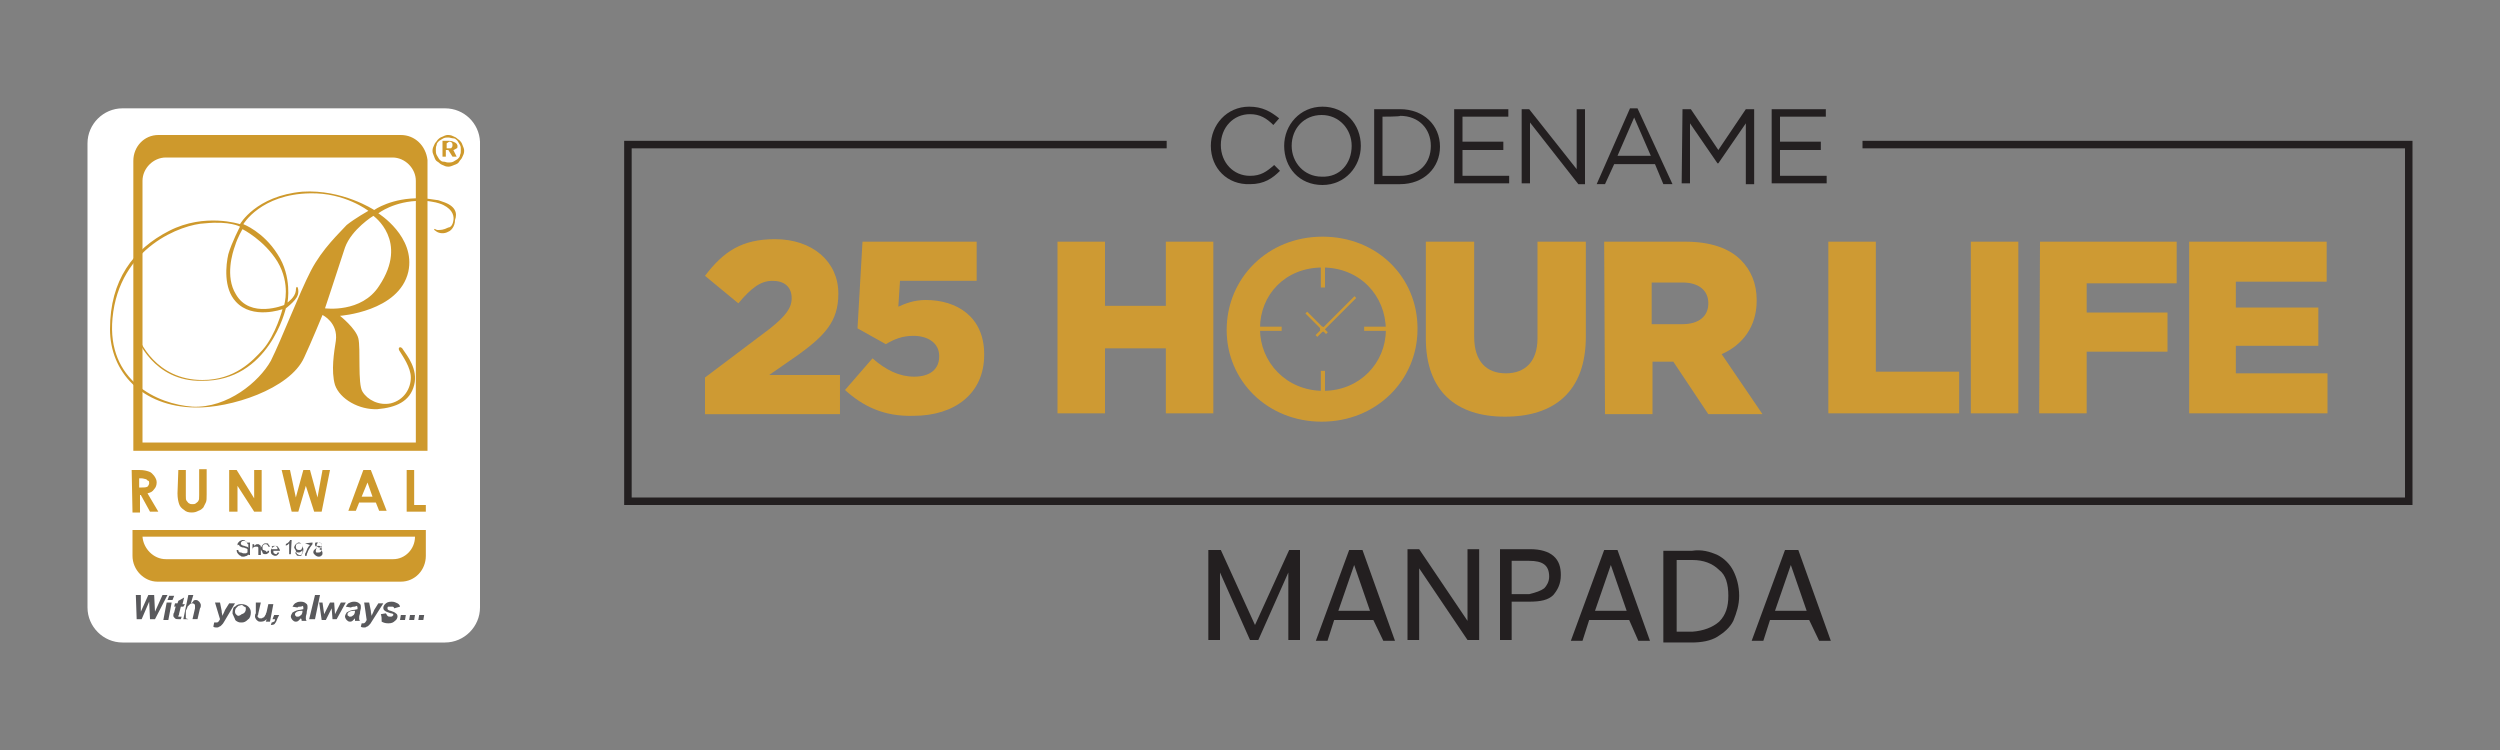 <?xml version="1.0" encoding="utf-8"?>
<!-- Generator: Adobe Illustrator 25.4.1, SVG Export Plug-In . SVG Version: 6.00 Build 0)  -->
<svg version="1.1" id="Layer_1" xmlns="http://www.w3.org/2000/svg" xmlns:xlink="http://www.w3.org/1999/xlink" x="0px" y="0px"
	 viewBox="0 0 300 90" style="enable-background:new 0 0 300 90;" xml:space="preserve">
<rect x="0" y="0" width="300" height="90" fill="#808080" stroke="none"/>
<style type="text/css">
	.st0{fill:#FFFFFF;}
	.st1{fill:#CE992C;}
	.st2{fill:#59595C;}
	.st3{fill:#231F20;}
	.st4{fill:#CE9A33;}
</style>
<g>
	<g>
		<path class="st0" d="M53.4,13H14.7c-2.3,0-4.2,1.9-4.2,4.2v55.7c0,2.3,1.9,4.2,4.2,4.2h38.7c2.3,0,4.2-1.9,4.2-4.2V17
			C57.5,14.8,55.7,13,53.4,13"/>
		<path class="st1" d="M16.8,58.5H17c0.3,0,0.5,0,0.7-0.1c0.1-0.1,0.2-0.3,0.2-0.4c0-0.1,0-0.3-0.1-0.3c-0.1,0-0.2-0.2-0.3-0.2
			s-0.3-0.1-0.5-0.1h-0.3V58.5 M15.8,56.4h0.9c0.6,0,0.9,0.1,1.2,0.2s0.4,0.3,0.6,0.5c0.2,0.3,0.3,0.5,0.3,0.8
			c0,0.3-0.1,0.6-0.3,0.8c-0.2,0.3-0.4,0.4-0.8,0.5l1.3,2.2h-1l-1.1-2h-0.1v2.1h-0.9L15.8,56.4L15.8,56.4z"/>
		<path class="st1" d="M21.4,56.4h0.9v3.1c0,0.3,0,0.5,0.1,0.6s0.2,0.3,0.3,0.3c0.1,0.1,0.3,0.1,0.4,0.1c0.1,0,0.3,0,0.4-0.1
			c0.1-0.1,0.3-0.2,0.3-0.3c0.1-0.1,0.1-0.3,0.1-0.7v-3.1h0.9v3c0,0.5,0,0.8-0.1,1c-0.1,0.2-0.2,0.4-0.3,0.6
			c-0.2,0.2-0.3,0.3-0.6,0.4c-0.2,0.1-0.4,0.2-0.8,0.2c-0.4,0-0.7-0.1-0.9-0.3c-0.3-0.2-0.5-0.4-0.6-0.7c-0.1-0.3-0.2-0.7-0.2-1.3
			L21.4,56.4"/>
		<polygon class="st1" points="27.5,56.4 28.4,56.4 30.5,59.8 30.5,56.4 31.4,56.4 31.4,61.4 30.5,61.4 28.5,58.3 28.5,61.4 
			27.5,61.4 		"/>
		<polygon class="st1" points="33.8,56.4 34.8,56.4 35.5,59.7 36.4,56.4 37.2,56.4 38.1,59.7 38.7,56.4 39.6,56.4 38.6,61.4 
			37.7,61.4 36.7,58.3 35.8,61.4 35,61.4 		"/>
		<path class="st1" d="M44.1,57.9l-0.7,1.7h1.3L44.1,57.9z M43.6,56.4h0.9l1.9,4.9h-0.9l-0.4-1h-2l-0.4,1h-0.9L43.6,56.4z"/>
		<polygon class="st1" points="48.8,56.4 49.7,56.4 49.7,60.6 51.1,60.6 51.1,61.4 48.8,61.4 		"/>
		<path class="st1" d="M47.2,67.1H19.9c-1.5,0-2.7-1.3-2.8-2.7h32.7C49.8,65.9,48.6,67.1,47.2,67.1 M49.9,63.6H17.1l0,0h-1.2v3.1
			c0,1.7,1.4,3.1,3,3.1h29.2c1.7,0,3-1.4,3-3.1v-3.1H49.9L49.9,63.6z M49.9,53.1H17.1V21.7c0-1.5,1.3-2.8,2.8-2.8h27.2
			c1.5,0,2.8,1.3,2.8,2.8V53.1L49.9,53.1z M48.1,16.2H19c-1.7,0-3,1.4-3,3.1v34.8h1.3l0,0H50l0,0h1.3V19.2
			C51.1,17.5,49.8,16.2,48.1,16.2"/>
		<path class="st1" d="M45.5,34.3C43.4,37.6,39,37,39,37s1.2-3.6,2.4-7.3c0.8-2.2,3.4-3.8,3.4-3.8S49.1,28.9,45.5,34.3 M37.3,32.5
			c-1.4,2.7-3.5,8.2-4.8,10.8c-1.4,2.5-5.2,5.7-9.4,5.5c-4.2-0.3-10.3-3.1-9.6-10.6c0.8-8.6,8.4-11.3,11.1-11.4
			c3-0.3,4.2,0.4,4.2,0.4s-1,1.9-1.4,3.3c-0.3,1.3-0.6,4.1,0.9,5.7c2,2.2,5.6,0.9,5.6,0.9s-0.8,3.1-2.4,4.9
			c-1.2,1.3-3.3,3.6-7.2,3.6c-5.6,0-7.6-4.7-7.9-5.6s-0.4-0.6-0.2,0c0.2,0.6,2.2,5.8,8,5.7c8.1,0.1,10.1-8.7,10.1-8.7
			s0.4-0.3,0.8-0.7c0.4-0.4,0.7-0.8,0.7-1.3c0-0.7-0.3-0.8-0.3-0.1c-0.1,0.8-1,1.4-1,1.4s0.6-3.1-1.2-5.8c-1.7-2.7-4.1-3.6-4.1-3.6
			s2.1-3.6,8-3.7c4.2-0.1,7,2.1,7,2.1s-1.6,0.9-2.6,1.7C40.8,27.9,38.7,29.8,37.3,32.5 M29.1,27.5c0,0,2.6,1.3,4.2,3.9
			c1.6,2.7,0.8,5.2,0.8,5.2s-4.1,1.7-5.8-1.3c-1.3-2.1-0.4-5-0.1-5.8C28.5,28.5,29.1,27.5,29.1,27.5 M53.1,24.2
			c-0.3-0.1-0.5-0.2-0.7-0.2l0,0c-0.6-0.1-1.3-0.2-1.9-0.2c-3.5-0.1-5.6,1.4-5.6,1.4s-3.8-2.5-8.6-2.2c-5.6,0.5-7.5,3.9-7.5,3.9
			s-4.2-1.4-8.5,0.8s-7.1,5.9-7.1,11.8c0,5.1,3.8,9.3,10.2,9.4c4.2,0.1,11.4-2.2,13.1-6c0.8-1.7,2.2-5.1,2.2-5.1s1.9,0.9,1.6,3.1
			c-0.2,1.3-0.6,3.6-0.1,5.3c0.6,1.7,2.9,3,5.1,2.9c2.2-0.2,3.9-0.9,4.4-2.9c0.5-1.9-0.9-3.6-1.3-4.2c-0.3-0.6-0.8-0.3-0.4,0.2
			c0.3,0.5,1.3,1.9,1.3,3.1c0,1.3-0.8,2.7-2.4,3.1c-1.4,0.3-2.8-0.4-3.4-1.4c-0.6-0.9-0.2-5.2-0.5-6.4c-0.3-1.2-2.2-2.7-2.2-2.7
			s7.1-0.5,8.2-5.3c0.9-4.2-3.6-7-3.6-7s1.9-1.5,5.1-1.5c0.4,0,0.8,0,1.3,0.1c0.7,0.1,1.2,0.3,1.4,0.4c1.2,0.6,1.3,1.4,1.2,1.9
			c-0.1,0.6-0.4,0.8-0.6,0.8c-0.6,0.3-0.9,0.3-1.3,0.3c-0.2,0-0.3-0.2-0.4-0.1l0,0c0,0.1,0,0.1,0.3,0.3c0.3,0.2,0.9,0.3,1.4,0
			c0.3-0.1,0.8-0.6,0.8-1.4C54.9,25.6,54.7,24.7,53.1,24.2 M51.6,24.2L51.6,24.2L51.6,24.2L51.6,24.2L51.6,24.2z"/>
		<path class="st2" d="M37.9,66c0,0.1,0,0.1,0,0.2c0,0.1,0.1,0.1,0.1,0.1c0.1,0,0.1,0,0.2,0s0.2,0,0.3-0.1c0.1-0.1,0.1-0.2,0.1-0.3
			c0-0.1,0-0.2-0.1-0.3c-0.1-0.1-0.2-0.1-0.3-0.1c-0.1,0-0.2,0-0.3,0.1C38,65.9,37.9,66,37.9,66 M38,65.4c0,0.1,0,0.2,0.1,0.2
			c0.1,0.1,0.1,0.1,0.2,0.1s0.2,0,0.2-0.1c0.1-0.1,0.1-0.1,0.1-0.2s0-0.2-0.1-0.2c-0.1-0.1-0.1-0.1-0.2-0.1s-0.2,0-0.2,0.1
			C38,65.3,38,65.3,38,65.4 M38.1,65.8c-0.1,0-0.2-0.1-0.2-0.2s-0.1-0.1-0.1-0.2c0-0.1,0-0.3,0.1-0.3c0.1,0,0.2,0,0.3,0
			c0.1,0,0.3,0.1,0.3,0.1c0.1,0.1,0.1,0.2,0.1,0.3s0,0.2-0.1,0.2c0,0.1-0.1,0.1-0.2,0.2c0.1,0,0.2,0.1,0.3,0.2
			c0.1,0.1,0.1,0.2,0.1,0.3c0,0.2-0.1,0.3-0.2,0.3c0,0.1-0.2,0.1-0.3,0.1s-0.3-0.1-0.4-0.2c-0.1-0.1-0.2-0.2-0.2-0.3s0-0.2,0.1-0.3
			C37.9,65.8,37.9,65.8,38.1,65.8 M36.6,65.2L36.6,65.2l0.9-0.1v0.2c-0.1,0.1-0.2,0.3-0.3,0.4c-0.1,0.2-0.2,0.3-0.3,0.6
			c-0.1,0.2-0.1,0.3-0.1,0.4h-0.2c0-0.2,0-0.3,0.1-0.4c0.1-0.2,0.1-0.3,0.2-0.5c0.1-0.2,0.2-0.3,0.3-0.4L36.6,65.2L36.6,65.2z
			 M36.3,65.6c0-0.1,0-0.2-0.1-0.3c-0.1-0.1-0.2-0.1-0.3-0.1c-0.1,0-0.2,0-0.3,0.1c-0.1,0.1-0.1,0.2-0.1,0.3s0,0.2,0.1,0.3
			s0.2,0.1,0.3,0.1c0.1,0,0.2,0,0.3-0.1C36.2,65.8,36.3,65.7,36.3,65.6 M35.4,66.3h0.2c0,0.1,0,0.2,0.1,0.2s0.1,0.1,0.2,0.1
			s0.1,0,0.2,0c0.1,0,0.1-0.1,0.1-0.1c0-0.1,0.1-0.1,0.1-0.2c0-0.1,0-0.2,0-0.3l0,0c0,0.1-0.1,0.1-0.2,0.2c-0.1,0.1-0.2,0.1-0.3,0.1
			c-0.2,0-0.3-0.1-0.3-0.2c0-0.1-0.2-0.3-0.2-0.4s0.1-0.3,0.2-0.4c0.1-0.1,0.3-0.2,0.3-0.2c0.1,0,0.2,0,0.3,0.1
			c0.1,0.1,0.2,0.2,0.2,0.3c0,0.1,0.1,0.3,0.1,0.4c0,0.2,0,0.3-0.1,0.5c-0.1,0.1-0.1,0.3-0.2,0.3c0.1,0,0,0-0.2,0
			c-0.1,0-0.3,0-0.3-0.1C35.5,66.4,35.4,66.4,35.4,66.3 M34.9,66.5h-0.2v-1.3c-0.1,0.1-0.1,0.1-0.2,0.2c-0.1,0-0.2,0.1-0.2,0.1v-0.2
			c0.1-0.1,0.2-0.1,0.3-0.2c0.1-0.1,0.2-0.2,0.2-0.3H35L34.9,66.5L34.9,66.5z M32.6,65.9h0.7c0-0.1,0-0.2-0.1-0.3s-0.2-0.1-0.3-0.1
			s-0.2,0-0.3,0.1C32.7,65.8,32.6,65.8,32.6,65.9 M33.3,66.3h0.2c0,0.1-0.1,0.2-0.2,0.3c-0.1,0.1-0.2,0.1-0.3,0.1
			c-0.1,0-0.3-0.1-0.4-0.2c-0.1-0.1-0.1-0.3-0.1-0.4c0-0.2,0.1-0.3,0.2-0.4c0.1-0.1,0.3-0.2,0.4-0.2c0.1,0,0.3,0.1,0.3,0.2
			c0.1,0.1,0.2,0.3,0.2,0.4l0,0h-0.8c0,0.1,0,0.3,0.1,0.3c0.1,0.1,0.2,0.1,0.3,0.1C33.2,66.4,33.3,66.4,33.3,66.3
			C33.2,66.4,33.3,66.3,33.3,66.3 M32.1,66.1h0.2c0,0.2-0.1,0.3-0.2,0.3c0,0.1-0.2,0.1-0.3,0.1c-0.2,0-0.3-0.1-0.3-0.2
			c0-0.1-0.2-0.3-0.2-0.4s0-0.3,0.1-0.3c0-0.1,0.1-0.2,0.2-0.3c0.1-0.1,0.2-0.1,0.3-0.1c0.2,0,0.3,0,0.3,0.1c0,0.1,0.2,0.2,0.2,0.3
			h-0.2c0-0.1-0.1-0.2-0.1-0.2s-0.1-0.1-0.2-0.1c-0.1,0-0.2,0-0.3,0.1c-0.1,0.1-0.1,0.2-0.1,0.3c0,0.1,0,0.3,0.1,0.3
			c0.1,0,0.2,0.1,0.3,0.1C32,66.3,32.1,66.3,32.1,66.1C32.1,66.4,32.1,66.3,32.1,66.1 M30.3,66.5v-1.2h0.2v0.2
			c0.1-0.1,0.3-0.2,0.3-0.2c0.1,0,0.2,0,0.2,0c0.1,0,0.1,0.1,0.2,0.1c0,0,0.1,0.1,0.1,0.2c0,0,0,0.1,0,0.2v0.8H31v-0.7
			c0-0.1,0-0.2,0-0.2l-0.1-0.1c0,0-0.1,0-0.2,0c-0.1,0-0.2,0-0.3,0.1s-0.1,0.2-0.1,0.3L30.3,66.5C30.4,66.5,30.3,66.5,30.3,66.5z
			 M29.8,65.4H30v1.2h-0.2V65.4z M29.8,65.1H30v0.3h-0.2V65.1z M28.4,66h0.2c0,0.1,0,0.2,0.1,0.2c0,0.1,0.1,0.1,0.2,0.1
			c0.1,0,0.2,0.1,0.3,0.1c0.1,0,0.2,0,0.3,0c0.1,0,0.1-0.1,0.2-0.1c0,0,0-0.1,0-0.2s0-0.1,0-0.2c0,0-0.1-0.1-0.2-0.1
			c0,0-0.2-0.1-0.3-0.1c-0.2,0-0.3-0.1-0.3-0.1c-0.1,0-0.2-0.1-0.2-0.2c0-0.1-0.2,0.1-0.2,0c0-0.1,0-0.2,0.1-0.3
			c0.1-0.1,0.1-0.1,0.2-0.2c0.1,0,0.2-0.1,0.3-0.1s0.3,0,0.3,0.1c0.1,0,0.2,0.1,0.2,0.2c0.3,0,0.3,0.1,0.3,0.2h-0.2
			c0-0.1-0.1-0.2-0.1-0.3c-0.2-0.1-0.3-0.1-0.3-0.1s-0.3,0-0.3,0.1c-0.1,0.1-0.1,0.1-0.1,0.2c0,0.1,0,0.1,0.1,0.2
			c0,0,0.2,0.1,0.3,0.1c0.2,0.1,0.3,0.1,0.3,0.1c0.1,0,0.2,0.1,0.2,0.2c0.1,0.2,0.1,0.3,0.1,0.4c0,0.1,0,0.2-0.1,0.3
			c-0.1,0.1-0.1,0.2-0.2,0.2c-0.3,0.1-0.3,0.1-0.4,0.1s-0.3,0-0.3-0.1c-0.1,0-0.2-0.1-0.3-0.2C28.4,66.3,28.4,66.1,28.4,66"/>
		<path class="st2" d="M50.3,73.8h0.6l-0.1,0.6h-0.6L50.3,73.8 M49.2,73.8h0.6l-0.1,0.6h-0.6L49.2,73.8z M48.1,73.8h0.6l-0.1,0.6H48
			L48.1,73.8z M45.7,73.7l0.6-0.1c0.1,0.1,0.1,0.2,0.2,0.3c0.1,0.1,0.2,0.1,0.3,0.1c0.1,0,0.3,0,0.3-0.1c0.1,0,0.1-0.1,0.1-0.2l0,0
			c0,0-0.1-0.1-0.3-0.1c-0.3-0.1-0.6-0.2-0.7-0.3c-0.2-0.1-0.2-0.3-0.2-0.4c0-0.1,0.1-0.3,0.2-0.4c0.2-0.2,0.4-0.3,0.8-0.3
			c0.3,0,0.5,0.1,0.7,0.2c0.2,0.1,0.3,0.3,0.3,0.4L47.3,73c0-0.1-0.1-0.2-0.2-0.2c0,0-0.1,0-0.3,0c-0.2,0-0.2,0-0.2,0
			c-0.1,0-0.1,0.1-0.1,0.2s0,0.1,0.1,0.2c0,0,0.2,0.1,0.3,0.1c0.3,0.1,0.5,0.2,0.6,0.3c0.2,0.1,0.2,0.3,0.2,0.4
			c0,0.1-0.1,0.4-0.3,0.5c-0.2,0.2-0.4,0.3-0.8,0.3s-0.6-0.1-0.8-0.2C45.8,74.2,45.8,74,45.7,73.7 M43.7,72.3h0.6l0.2,1
			c0,0.3,0.1,0.5,0.1,0.6c0.1-0.3,0.2-0.4,0.3-0.7l0.5-0.8h0.6l-1.4,2.2c-0.1,0.2-0.2,0.3-0.3,0.4c-0.1,0.1-0.2,0.2-0.3,0.2
			c-0.1,0.1-0.2,0.1-0.3,0.1c-0.1,0-0.3,0-0.4-0.1l0.1-0.4c0.1,0,0.2,0,0.2,0c0.2,0,0.3-0.2,0.4-0.4L43.7,72.3z M42.6,73.3
			c0,0-0.1,0-0.2,0c-0.3,0-0.5,0.1-0.6,0.2c-0.1,0.1-0.1,0.1-0.1,0.2c0,0.1,0,0.2,0.1,0.2c0.1,0.1,0.1,0.1,0.2,0.1
			c0.1,0,0.2,0,0.3-0.1c0.1-0.1,0.2-0.1,0.2-0.2C42.5,73.7,42.6,73.6,42.6,73.3L42.6,73.3z M42.1,72.9l-0.6-0.1
			c0.1-0.2,0.2-0.3,0.3-0.4c0.2-0.1,0.4-0.2,0.7-0.2c0.3,0,0.5,0.1,0.6,0.2c0.2,0.1,0.2,0.3,0.2,0.4c0,0.2,0,0.2,0,0.2
			c0,0.1-0.1,0.3-0.1,0.6c-0.1,0.3-0.1,0.4-0.1,0.6c0,0.1,0,0.2,0.1,0.3h-0.6c0-0.1,0-0.2,0-0.3c-0.1,0.1-0.2,0.2-0.3,0.3
			c-0.1,0.1-0.3,0.1-0.3,0.1c-0.2,0-0.3-0.1-0.4-0.2c-0.1-0.1-0.2-0.3-0.2-0.4c0-0.2,0.1-0.3,0.2-0.5c0.2-0.1,0.3-0.2,0.7-0.3
			c0.3,0,0.5-0.1,0.6-0.1c0-0.1,0-0.2,0-0.2c0-0.1,0-0.1-0.1-0.2c-0.2,0.1-0.2,0.1-0.3,0.1C42.4,72.8,42.3,72.8,42.1,72.9
			C42.1,72.8,42.1,72.8,42.1,72.9 M40.4,74.3h-0.5L39.8,73l-0.7,1.4h-0.5l-0.3-2.1h0.4l0.2,1.4l0.7-1.4h0.5l0.1,1.4l0.7-1.4h0.6
			L40.4,74.3z M37.1,74.3l0.7-2.9h0.6l-0.6,2.9H37.1z M36.3,73.3c0,0-0.1,0-0.2,0c-0.3,0-0.5,0.1-0.6,0.2c-0.1,0.1-0.1,0.1-0.1,0.2
			c0,0.1,0,0.2,0.1,0.2c0,0.1,0.1,0.1,0.2,0.1c0.1,0,0.2,0,0.3-0.1c0.1-0.1,0.2-0.1,0.2-0.2C36.2,73.7,36.3,73.6,36.3,73.3
			L36.3,73.3z M35.7,72.9l-0.6-0.1c0.1-0.2,0.2-0.3,0.3-0.4c0.2-0.1,0.3-0.2,0.7-0.2c0.3,0,0.5,0.1,0.6,0.2c0.2,0.1,0.2,0.3,0.2,0.4
			c0,0.2,0,0.2,0,0.2c0,0.1-0.1,0.3-0.1,0.6c-0.1,0.3-0.1,0.4-0.1,0.6c0,0.1,0,0.2,0.1,0.3h-0.6c0-0.1,0-0.2-0.1-0.3
			c-0.1,0.1-0.2,0.2-0.3,0.3s-0.3,0.1-0.3,0.1c-0.2,0-0.3-0.1-0.4-0.2c-0.1-0.1-0.2-0.3-0.2-0.4c0-0.2,0.1-0.3,0.2-0.5
			c0.2-0.1,0.3-0.2,0.7-0.3c0.3,0,0.5-0.1,0.6-0.1c0-0.1,0-0.2,0-0.2c0-0.1,0-0.1-0.1-0.2c-0.1,0.1-0.2,0.1-0.3,0.1
			C35.8,72.8,35.8,72.8,35.7,72.9C35.8,72.8,35.8,72.8,35.7,72.9 M32.9,73.8h0.6l-0.2,0.4c-0.1,0.3-0.2,0.5-0.3,0.6
			C33,74.9,32.8,75,32.5,75l0.1-0.3c0.1,0,0.2-0.1,0.3-0.1c0.1-0.1,0.1-0.2,0.1-0.3h-0.3L32.9,73.8z M30.7,72.3h0.6L31,73.6
			c0,0.2-0.1,0.3-0.1,0.3c0,0.1,0,0.1,0.1,0.2c0.1,0.1,0.1,0.1,0.2,0.1c0.1,0,0.1,0,0.2,0c0.1,0,0.1-0.1,0.2-0.1
			c0.1,0,0.1-0.1,0.2-0.2c0-0.1,0.1-0.1,0.1-0.2s0.1-0.2,0.1-0.3l0.2-0.9h0.6l-0.4,2.1h-0.5l0.1-0.3c-0.3,0.3-0.5,0.3-0.8,0.3
			c-0.2,0-0.3-0.1-0.4-0.2c-0.1-0.1-0.2-0.3-0.2-0.4c0-0.1,0-0.3,0.1-0.4L30.7,72.3z M29.5,73.1c0-0.2,0-0.3-0.2-0.3
			c-0.1-0.1-0.2-0.2-0.3-0.2s-0.3,0.1-0.4,0.1c-0.1,0.1-0.2,0.2-0.3,0.3c-0.1,0.2-0.1,0.3-0.1,0.4c0,0.2,0.1,0.3,0.1,0.3
			c0.1,0.1,0.2,0.2,0.3,0.2c0.1,0,0.3-0.1,0.4-0.2C29.4,73.6,29.5,73.3,29.5,73.1 M27.9,73.6c0-0.4,0.1-0.8,0.3-0.8
			c0.3-0.3,0.5-0.3,0.8-0.3c0.3,0,0.6,0.1,0.8,0.3c0.2,0.2,0.3,0.4,0.3,0.7s-0.1,0.7-0.3,0.8c-0.3,0.3-0.5,0.4-0.8,0.4
			c-0.2,0-0.3,0-0.5-0.1c-0.2-0.1-0.3-0.2-0.3-0.3C28,73.8,27.9,73.7,27.9,73.6 M25.8,72.3h0.6l0.2,1c0,0.3,0.1,0.5,0.1,0.6
			c0.1-0.3,0.2-0.4,0.3-0.7l0.5-0.8h0.7l-1.3,2.2c-0.1,0.2-0.2,0.3-0.3,0.4c-0.1,0.1-0.2,0.2-0.3,0.2c-0.1,0.1-0.2,0.1-0.3,0.1
			s-0.3,0-0.4-0.1l0.1-0.5c0.1,0,0.2,0,0.3,0c0.2,0,0.3-0.2,0.4-0.4L25.8,72.3z M22.6,74.3H22l0.6-2.9h0.6l-0.3,1
			c0.2-0.1,0.3-0.2,0.3-0.3c0.1-0.1,0.3-0.1,0.3-0.1c0.2,0,0.3,0.1,0.4,0.2c0.1,0.1,0.2,0.3,0.2,0.4c0,0.1,0,0.3-0.1,0.4l-0.3,1.3
			h-0.6l0.3-1.3c0-0.2,0-0.3,0-0.3c0-0.1,0-0.2-0.1-0.2c-0.1-0.1-0.1-0.1-0.2-0.1c-0.1,0-0.2,0-0.3,0.1s-0.2,0.2-0.3,0.3
			c0,0.1-0.1,0.3-0.2,0.5v0.9L22.6,74.3L22.6,74.3z M20.9,72.8l0.1-0.4h0.3l0.1-0.3l0.7-0.4l-0.2,0.8h0.3L22,72.8h-0.3l-0.2,0.8
			c0,0.2-0.1,0.3-0.1,0.3V74c0,0,0.1,0,0.2,0c0,0,0.1,0,0.2,0l-0.1,0.3c-0.1,0-0.2,0-0.3,0c-0.2,0-0.3,0-0.4-0.1
			c-0.1-0.1-0.2-0.2-0.2-0.3c0-0.1,0-0.3,0.1-0.4l0.2-0.8C21.2,72.8,20.9,72.8,20.9,72.8z M20,72.3h0.6l-0.4,2.1h-0.6L20,72.3z
			 M20.3,71.5h0.6L20.7,72h-0.6L20.3,71.5z M18.6,74.3H18l-0.1-2.1l-0.9,2.1h-0.6l-0.1-2.9h0.6v2l0.9-2h0.7l0.1,2l0.9-2h0.6
			L18.6,74.3z"/>
		<path class="st1" d="M53.8,16.2c0.3,0,0.5,0.1,0.7,0.2c0.3,0.1,0.4,0.3,0.6,0.4c0.2,0.2,0.3,0.3,0.4,0.6c0.1,0.3,0.2,0.4,0.2,0.7
			s-0.1,0.5-0.2,0.7c-0.1,0.3-0.3,0.4-0.4,0.6c-0.1,0.2-0.3,0.3-0.6,0.4c-0.3,0.1-0.4,0.2-0.7,0.2s-0.5-0.1-0.7-0.2
			c-0.3-0.1-0.4-0.3-0.6-0.4s-0.3-0.3-0.4-0.6c-0.1-0.3-0.2-0.4-0.2-0.7s0.1-0.5,0.2-0.7c0.1-0.3,0.3-0.4,0.4-0.6
			c0.2-0.2,0.3-0.3,0.6-0.4C53.5,16.2,53.6,16.2,53.8,16.2 M53.8,16.5c-0.2,0-0.4,0-0.6,0.1c-0.2,0.1-0.3,0.2-0.5,0.3
			c-0.2,0.2-0.3,0.3-0.3,0.5c-0.1,0.2-0.1,0.4-0.1,0.6s0,0.4,0.1,0.6c0.1,0.2,0.2,0.3,0.3,0.5c0.2,0.2,0.3,0.3,0.5,0.3
			c0.3,0,0.3,0.1,0.6,0.1c0.2,0,0.4,0,0.6-0.1c0.2-0.1,0.3-0.2,0.5-0.3c0.2-0.2,0.3-0.3,0.3-0.5c0.1-0.2,0.1-0.3,0.1-0.6
			c0-0.3,0-0.4-0.1-0.6c-0.1-0.2-0.2-0.3-0.3-0.5c-0.2-0.2-0.3-0.3-0.5-0.3S54,16.5,53.8,16.5 M53.1,16.9h0.8c0.3,0,0.5,0.1,0.7,0.2
			c0.2,0.1,0.3,0.3,0.3,0.4s0,0.3-0.1,0.3c-0.2,0.1-0.3,0.2-0.4,0.2l0.4,0.8h-0.5L53.8,18h-0.3v0.8h-0.4
			C53.1,18.9,53.1,16.9,53.1,16.9z M53.6,17.2v0.6h0.3c0.2,0,0.3,0,0.3-0.1c0.1-0.1,0.1-0.2,0.1-0.3c0-0.1,0-0.2-0.1-0.3
			c-0.1-0.1-0.2-0.1-0.3-0.1L53.6,17.2L53.6,17.2z"/>
	</g>
	<g>
		<g>
			<path class="st3" d="M156,66v10.8h-1.4v-8.1l-3.6,8.1h-1l-3.6-8.1v8.1h-1.4V66h1.5l4.1,9l4.1-9H156z"/>
			<path class="st3" d="M164.8,74.4h-4.7l-0.8,2.5h-1.4l4-10.9h1.6l3.9,10.9h-1.4L164.8,74.4z M164.4,73.3l-1.9-5.5l-1.9,5.5H164.4z
				"/>
			<path class="st3" d="M177.5,76.8h-1.4l-5.8-8.6v8.6h-1.4V65.9h1.4l5.8,8.6v-8.6h1.4V76.8z"/>
			<path class="st3" d="M186.4,71.4c-0.6,0.6-1.5,0.8-2.9,0.8h-2.1v4.6H180V65.9h3.6c1.3,0,2.2,0.3,2.8,0.8c0.7,0.6,0.9,1.4,0.9,2.3
				C187.3,70.1,186.9,70.8,186.4,71.4z M185.3,70.6c0.3-0.3,0.6-0.8,0.6-1.4c0-1.4-0.8-1.9-2.4-1.9h-2.1v4h2.1
				C184.3,71.1,184.9,70.9,185.3,70.6z"/>
			<path class="st3" d="M195.5,74.4h-4.8l-0.8,2.5h-1.4l4-10.9h1.6l3.9,10.9h-1.4L195.5,74.4z M195.2,73.3l-1.9-5.5l-1.9,5.5H195.2z
				"/>
			<path class="st3" d="M206.1,66.6c0.8,0.4,1.5,1.1,1.9,1.9c0.4,0.8,0.7,1.8,0.7,3c0,1.1-0.3,2-0.7,3c-0.4,0.8-1.1,1.4-1.9,1.9
				s-1.9,0.7-3.1,0.7h-3.4v-11h3.4C204.2,65.9,205.2,66.2,206.1,66.6z M206.3,74.6c0.8-0.8,1.1-1.8,1.1-3.1c0-1.4-0.3-2.5-1.1-3.1
				c-0.8-0.8-1.9-1.2-3.2-1.2h-1.9v8.6h1.9C204.4,75.7,205.5,75.3,206.3,74.6z"/>
			<path class="st3" d="M217.1,74.4h-4.7l-0.8,2.5h-1.4l4-10.9h1.6l3.9,10.9h-1.4L217.1,74.4z M216.8,73.3l-1.9-5.5l-1.9,5.5H216.8z
				"/>
		</g>
		<g>
			<path class="st4" d="M84.6,45.3l7.7-5.8C94.2,38,95,37,95,35.8c0-1.4-0.9-2.1-2.3-2.1c-1.4,0-2.5,0.8-4.1,2.7l-4-3.3
				c2.2-2.9,4.4-4.4,8.4-4.4c4.5,0,7.6,2.7,7.6,6.5v0.1c0,3.3-1.7,5-4.7,7.2l-3.6,2.5h8.5v4.7H84.6V45.3z"/>
			<path class="st4" d="M101.4,46.8l3.3-3.8c1.6,1.4,3.2,2.2,5,2.2c1.9,0,3-0.9,3-2.4v-0.1c0-1.5-1.3-2.4-3.1-2.4
				c-1.3,0-2.3,0.4-3.3,1l-3.4-1.9l0.6-10.4h13.7v4.7H108l-0.2,3.1c0.9-0.4,1.9-0.8,3.3-0.8c3.7,0,7,2,7,6.5v0.1
				c0,4.6-3.5,7.3-8.5,7.3C106,50,103.5,48.7,101.4,46.8z"/>
			<path class="st4" d="M126.9,29h5.7v7.7h7.3V29h5.7v20.6h-5.7v-7.8h-7.3v7.8h-5.7V29z"/>
			<path class="st4" d="M171.1,40.6V29h5.8v11.4c0,3,1.5,4.4,3.8,4.4s3.8-1.4,3.8-4.2V29h5.8v11.4c0,6.6-3.8,9.6-9.7,9.6
				C174.8,50,171.1,47,171.1,40.6z"/>
			<path class="st4" d="M192.5,29h9.7c3.1,0,5.3,0.8,6.7,2.2c1.2,1.2,1.9,2.8,1.9,4.8v0.1c0,3.1-1.7,5.3-4.2,6.4l4.9,7.2h-6.5
				l-4.2-6.3h-2.5v6.3h-5.7L192.5,29L192.5,29z M201.9,38.9c1.9,0,3.1-0.9,3.1-2.5l0,0c0-1.6-1.2-2.5-3.1-2.5h-3.7v5L201.9,38.9
				L201.9,38.9z"/>
			<path class="st4" d="M219.4,29h5.7v15.6h10v5h-15.7V29z"/>
			<path class="st4" d="M236.5,29h5.7v20.6h-5.7V29z"/>
			<path class="st4" d="M244.8,29h16.4v5h-10.8v3.5h9.7v4.7h-9.7v7.4h-5.7L244.8,29L244.8,29z"/>
			<path class="st4" d="M262.7,29h16.5v4.8h-10.9v3.1h9.9v4.6h-9.9v3.3h11v4.8h-16.6V29z"/>
			<g>
				<path class="st3" d="M145.3,17.5L145.3,17.5c0-2.5,1.9-4.7,4.6-4.7c1.6,0,2.6,0.6,3.6,1.4l-0.7,0.8c-0.8-0.8-1.6-1.3-2.8-1.3
					c-2,0-3.5,1.6-3.5,3.7l0,0c0,2.1,1.5,3.7,3.5,3.7c1.3,0,2-0.5,2.9-1.3l0.7,0.7c-0.9,0.9-1.9,1.6-3.6,1.6
					C147.3,22.2,145.3,20.2,145.3,17.5z"/>
				<path class="st3" d="M154.1,17.5L154.1,17.5c0-2.5,1.9-4.7,4.6-4.7c2.7,0,4.6,2.1,4.6,4.7l0,0c0,2.5-1.9,4.7-4.6,4.7
					C155.9,22.2,154.1,20.1,154.1,17.5z M162.2,17.5L162.2,17.5c0-2-1.5-3.7-3.6-3.7s-3.6,1.6-3.6,3.7l0,0c0,2,1.5,3.7,3.6,3.7
					C160.8,21.3,162.2,19.6,162.2,17.5z"/>
				<path class="st3" d="M164.9,13.1h3.1c2.8,0,4.8,1.9,4.8,4.5l0,0c0,2.5-1.9,4.5-4.8,4.5h-3.1V13.1z M165.9,14v7.1h2.1
					c2.3,0,3.7-1.5,3.7-3.6l0,0c0-2-1.4-3.6-3.7-3.6C168.1,14,165.9,14,165.9,14z"/>
				<path class="st3" d="M174.5,13.1h6.5V14h-5.5V17h4.9V18h-4.9v3.1h5.6V22h-6.6V13.1z"/>
				<path class="st3" d="M182.6,13.1h0.9l5.7,7.2v-7.2h1v9h-0.8l-5.8-7.4V22h-1L182.6,13.1L182.6,13.1z"/>
				<path class="st3" d="M195.6,13h0.9l4.2,9.1h-1.1l-1-2.4h-4.9l-1.1,2.4h-1L195.6,13z M198.1,18.7l-2-4.6l-2,4.6H198.1z"/>
				<path class="st3" d="M201.9,13.1h1l3.3,4.9l3.3-4.9h1v9h-1v-7.3l-3.3,4.8h-0.1l-3.3-4.8V22h-1L201.9,13.1L201.9,13.1z"/>
				<path class="st3" d="M212.6,13.1h6.5V14h-5.5V17h4.9V18h-4.9v3.1h5.6V22h-6.6V13.1z"/>
			</g>
			<polygon class="st3" points="289.5,60.6 74.9,60.6 74.9,16.9 140,16.9 140,17.8 75.8,17.8 75.8,59.7 288.6,59.7 288.6,17.8 
				223.5,17.8 223.5,16.9 289.5,16.9 			"/>
			<g>
				<path class="st4" d="M147.2,39.6L147.2,39.6c0-6.2,4.9-11.2,11.5-11.2c6.6,0,11.4,4.9,11.4,11v0.1c0,6.1-4.9,11.1-11.5,11.1
					C152.1,50.6,147.2,45.7,147.2,39.6z M166.3,39.6L166.3,39.6c0-4.1-3.1-7.5-7.6-7.5s-7.5,3.3-7.5,7.3v0.1c0,3.9,3.1,7.4,7.6,7.4
					C163.2,46.9,166.3,43.5,166.3,39.6z"/>
				<rect x="158.5" y="31.5" class="st4" width="0.5" height="3"/>
				<rect x="158.5" y="44.5" class="st4" width="0.5" height="3"/>
				<rect x="150.8" y="39.2" class="st4" width="3" height="0.5"/>
				<rect x="163.7" y="39.2" class="st4" width="3" height="0.5"/>
				<g>
					
						<rect x="157" y="37.8" transform="matrix(0.707 -0.707 0.707 0.707 20.145 124.485)" class="st4" width="6.6" height="0.3"/>
					
						<rect x="157.9" y="37" transform="matrix(0.707 -0.707 0.707 0.707 18.856 123.087)" class="st4" width="0.3" height="3.5"/>
					<path class="st4" d="M158.4,39.5c0,0.2,0.2,0.3,0.3,0.3c0.2,0,0.3-0.2,0.3-0.3c0-0.2-0.2-0.3-0.3-0.3S158.4,39.3,158.4,39.5z"
						/>
				</g>
			</g>
		</g>
	</g>
</g>
</svg>
